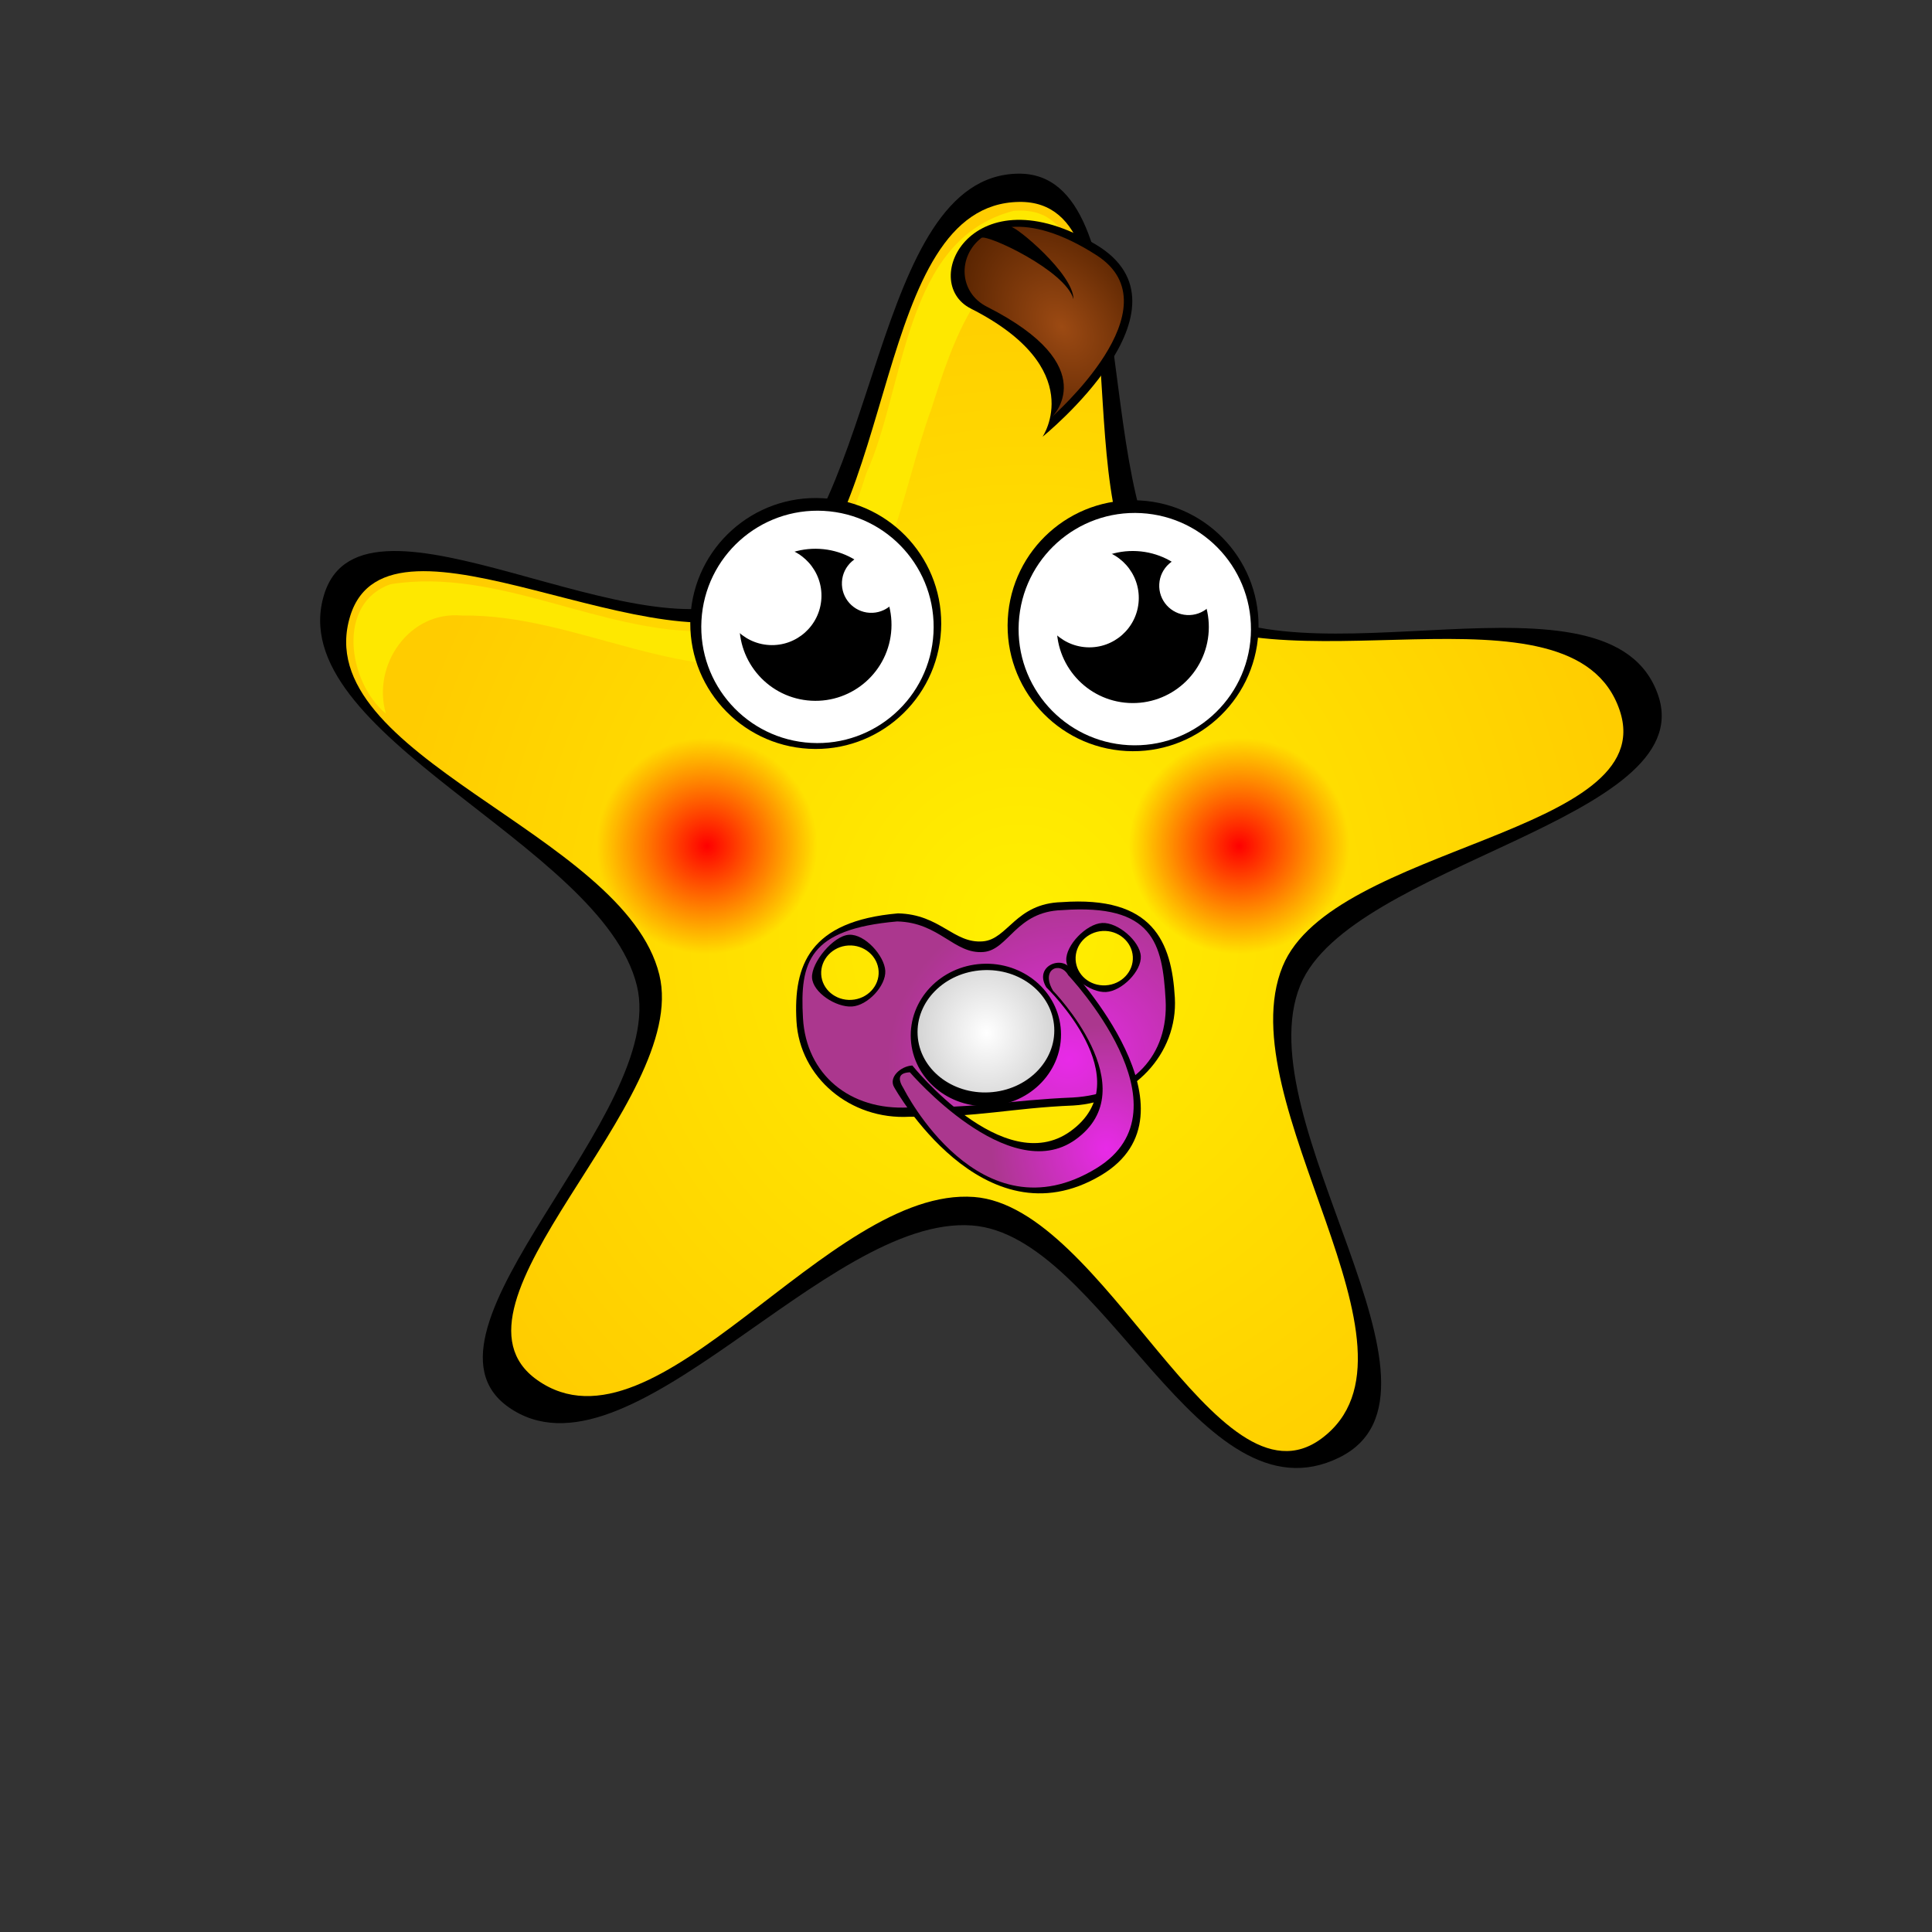 <?xml version="1.0" encoding="UTF-8"?>
<svg version="1.1" viewBox="0 0 256 256" xmlns="http://www.w3.org/2000/svg" xmlns:xlink="http://www.w3.org/1999/xlink">
<rect x="0" y="0" width="256" height="256" fill="#333333" stroke="none"/>
<defs>
<linearGradient id="b">
<stop stop-color="#e82ae8" offset="0"/>
<stop stop-color="#ab378e" offset="1"/>
</linearGradient>
<radialGradient id="g" cx="168.57" cy="276.25" r="108.01" gradientTransform="matrix(1 .023 -.025 1.069 6.538 -21.654)" gradientUnits="userSpaceOnUse">
<stop stop-color="#fff000" offset="0"/>
<stop stop-color="#fc0" offset="1"/>
</radialGradient>
<radialGradient id="f" cx="525.02" cy="992.58" r="24.064" gradientTransform="matrix(.994 -.113 .103 .905 -98.727 145.98)" gradientUnits="userSpaceOnUse" xlink:href="#b"/>
<radialGradient id="e" cx="527" cy="984.36" r="16.25" gradientTransform="matrix(1 -.017 .019 1.241 -18.563 -227.85)" gradientUnits="userSpaceOnUse">
<stop stop-color="#fff" offset="0"/>
<stop stop-color="#d5d5d5" offset="1"/>
</radialGradient>
<radialGradient id="d" cx="531.03" cy="998.9" r="16.329" gradientTransform="matrix(-.084 -1.003 .928 -.078 -352.67 1607.6)" gradientUnits="userSpaceOnUse" xlink:href="#b"/>
<radialGradient id="a" cx="547.25" cy="968.11" r="12" gradientTransform="matrix(.836 -.134 .132 .82 -37.7 247.48)" gradientUnits="userSpaceOnUse">
<stop stop-color="#f00" offset="0"/>
<stop stop-color="#f00" stop-opacity="0" offset="1"/>
</radialGradient>
<radialGradient id="c" cx="526.5" cy="892.03" r="10.553" gradientTransform="matrix(-.971 -1.374 .976 -.69 167.01 2231.2)" gradientUnits="userSpaceOnUse">
<stop stop-color="#9c4a13" offset="0"/>
<stop stop-color="#520" offset="1"/>
</radialGradient>
</defs>
<g transform="translate(0 -796.36)">
<g transform="translate(-385.71 -52.611)">
<path d="m563.17 1042.1c-18.475 9.1-31.296-29.449-48.648-30.747-19.412-1.452-45.557 35.292-61.452 24.055-14.209-10.044 21.161-38.915 17.033-55.819-4.618-18.91-47.209-33.279-41.435-51.869 5.162-16.618 42.319 9.078 57.12-0.071 16.558-10.235 15.377-55.413 34.841-55.666 17.399-0.226 8.925 44.792 22.201 56.041 14.851 12.585 56.347-5.34 62.602 13.094 5.592 16.478-40.828 22.3-47.425 38.401-7.379 18.013 22.625 53.979 5.163 62.58z"/>
<path transform="matrix(.778 .078 -.078 .778 411.42 742.97)" d="m228 358.36c-16.398 15.023-40.491-35.391-62.723-34.819-24.87 0.64-48.898 50.506-70.55 38.253-19.355-10.953 21.146-49.446 13.732-70.413-8.294-23.455-63.144-30.897-58.182-55.276 4.436-21.792 53.56 4.832 71.21-8.699 19.745-15.136 9.873-69.601 34.591-72.416 22.096-2.516 11.956 52.432 30.278 65.037 20.497 14.101 69.246-12.119 79.561 10.521 9.221 20.238-46.171 27.573-52.497 48.893-7.077 23.851 32.924 62.112 14.58 78.918z" fill="url(#g)"/>
<g transform="matrix(.998 -.057 .057 .998 -53.15 36.329)">
<path d="m525.64 964.07c-6.128-0.183-7.388 4.501-10.719 4.594-3.902 0.108-5.436-3.905-11.031-4.344-11.759 0.354-14.25 6.044-14.25 13.5s6.38 13.5 14.25 13.5c9.252 0.632 13.389-0.385 21.75-0.25 7.87 0 14.25-6.044 14.25-13.5s-2.137-13.677-14.25-13.5zm-28.562 4.125c2.099 0 3.812 1.637 3.812 3.625s-1.714 3.594-3.812 3.594-3.812-1.605-3.812-3.594c0-1.988 1.714-3.625 3.812-3.625zm33.75 0c2.099 0 3.812 1.637 3.812 3.625s-1.714 3.594-3.812 3.594-3.781-1.605-3.781-3.594c0-1.988 1.682-3.625 3.781-3.625z"/>
<path d="m525.64 965.13c-6.128-0.183-7.388 4.855-10.719 4.947-3.902 0.108-5.613-4.258-11.208-4.697-11.759 0.354-13.189 4.63-13.189 12.086 0 7.456 5.496 12.616 13.366 12.616 9.252 0.632 13.389-0.208 21.75-0.073 7.87 0 13.013-4.807 13.013-12.263 0-7.456-0.9-12.793-13.013-12.616zm-28.386 1.65c2.099 0 4.52 3.051 4.52 5.039s-2.597 4.478-4.696 4.478-5.05-2.136-5.05-4.124 3.128-5.393 5.227-5.393zm33.573 0.354c2.099 0 4.873 2.697 4.873 4.686s-2.774 4.478-4.873 4.478-5.019-2.489-5.019-4.478 2.92-4.686 5.019-4.686z" fill="url(#f)"/>
<path transform="matrix(.613 0 0 .581 191.55 409.16)" d="m543.25 984.36c0 8.975-7.275 16.25-16.25 16.25s-16.25-7.275-16.25-16.25 7.275-16.25 16.25-16.25 16.25 7.275 16.25 16.25z"/>
<path transform="matrix(.558 0 0 .499 220.57 489.39)" d="m543.25 984.36c0 8.975-7.275 16.25-16.25 16.25s-16.25-7.275-16.25-16.25 7.275-16.25 16.25-16.25 16.25 7.275 16.25 16.25z" fill="url(#e)"/>
<path d="m504.64 984.56s11.205 15.722 20.396 9.917c9.958-6.29-2.075-19.244-2.075-19.244-1.554-2.969 2.416-4.173 3.368-2.207 0 0 16.79 20.063 2.427 27.504-16.183 8.383-26.659-13.176-26.659-13.176-0.772-1.384 0.991-2.803 2.544-2.794z"/>
<path d="m504.26 985.44s12.205 15.972 21.396 10.167c9.958-6.29-1.825-19.869-1.825-19.869-1.554-2.969 1.166-3.923 2.118-1.957 0 0 15.665 18.563 2.302 25.754-16.049 8.636-24.909-11.926-24.909-11.926-0.772-1.384-0.634-2.178 0.919-2.169z" fill="url(#d)"/>
</g>
<path transform="matrix(1.435 .079 -.079 1.435 -159.42 -471.28)" d="m558.5 967.36c0 6.627-5.373 12-12 12s-12-5.373-12-12 5.373-12 12-12 12 5.373 12 12z" fill="url(#a)"/>
<path d="m520.03 876.91c-14.656 3.759-14.312 23.338-19.524 34.754-2.934 9.623-8.941 21.513-20.664 20.965-14.453 0.407-27.958-8.52-42.375-6.25-7.234 2.527-5.653 12.972-0.625 17.156-1.868-6.44 3.099-13.643 10.062-13 15.36-0.251 30.099 10.039 45.406 5.562 11.395-6.693 12.646-21.629 16.812-32.938 2.764-8.727 6.704-21.266 17.656-21.562 1.938-0.271-1.586-3.745-3.031-4.188-1.155-0.515-2.466-0.587-3.719-0.5z" fill="#fee800"/>
<g transform="matrix(.999 .055 -.055 .999 51.587 -30.594)">
<path transform="translate(0 -1.237)" d="m552.78 935.16c0 9.177-7.44 16.617-16.617 16.617s-16.617-7.44-16.617-16.617 7.44-16.617 16.617-16.617 16.617 7.44 16.617 16.617z"/>
<path transform="matrix(.926 0 0 .926 39.927 68.402)" d="m552.78 935.16c0 9.177-7.44 16.617-16.617 16.617s-16.617-7.44-16.617-16.617 7.44-16.617 16.617-16.617 16.617 7.44 16.617 16.617z" fill="#fff"/>
<path transform="matrix(.606 0 0 .606 211.22 367.39)" d="m552.78 935.16c0 9.177-7.44 16.617-16.617 16.617s-16.617-7.44-16.617-16.617 7.44-16.617 16.617-16.617 16.617 7.44 16.617 16.617z"/>
<path transform="matrix(.394 0 0 .394 318.93 562.11)" d="m552.78 935.16c0 9.177-7.44 16.617-16.617 16.617s-16.617-7.44-16.617-16.617 7.44-16.617 16.617-16.617 16.617 7.44 16.617 16.617z" fill="#fff"/>
<path transform="matrix(.234 0 0 .234 417.75 709.4)" d="m552.78 935.16c0 9.177-7.44 16.617-16.617 16.617s-16.617-7.44-16.617-16.617 7.44-16.617 16.617-16.617 16.617 7.44 16.617 16.617z" fill="#fff"/>
</g>
<g transform="matrix(.999 .055 -.055 .999 9.54 -30.891)">
<path transform="translate(0 -1.237)" d="m552.78 935.16c0 9.177-7.44 16.617-16.617 16.617s-16.617-7.44-16.617-16.617 7.44-16.617 16.617-16.617 16.617 7.44 16.617 16.617z"/>
<path transform="matrix(.926 0 0 .926 39.927 68.402)" d="m552.78 935.16c0 9.177-7.44 16.617-16.617 16.617s-16.617-7.44-16.617-16.617 7.44-16.617 16.617-16.617 16.617 7.44 16.617 16.617z" fill="#fff"/>
<path transform="matrix(.606 0 0 .606 211.22 367.39)" d="m552.78 935.16c0 9.177-7.44 16.617-16.617 16.617s-16.617-7.44-16.617-16.617 7.44-16.617 16.617-16.617 16.617 7.44 16.617 16.617z"/>
<path transform="matrix(.394 0 0 .394 318.93 562.11)" d="m552.78 935.16c0 9.177-7.44 16.617-16.617 16.617s-16.617-7.44-16.617-16.617 7.44-16.617 16.617-16.617 16.617 7.44 16.617 16.617z" fill="#fff"/>
<path transform="matrix(.234 0 0 .234 417.75 709.4)" d="m552.78 935.16c0 9.177-7.44 16.617-16.617 16.617s-16.617-7.44-16.617-16.617 7.44-16.617 16.617-16.617 16.617 7.44 16.617 16.617z" fill="#fff"/>
</g>
<path d="m523.86 906.84s21.117-17.08 7.058-25.462c-16.311-9.725-23.558 4.939-16.575 8.476 15.676 7.939 9.516 16.985 9.516 16.985z"/>
<path d="m525.07 904.25c-0.06-0.027 16.717-14.514 5.954-21.45-4.698-3.027-8.494-3.989-11.335-3.748 0.655-0.093 8.264 6.213 8.263 9.56-1.051-3.813-11.506-8.657-12.198-8.121-3.15 2.438-3.015 7.228 0.734 9.127 15.676 7.939 8.582 14.633 8.582 14.633z" fill="url(#c)"/>
<path transform="matrix(1.435 .079 -.079 1.435 -229.92 -471.28)" d="m558.5 967.36c0 6.627-5.373 12-12 12s-12-5.373-12-12 5.373-12 12-12 12 5.373 12 12z" fill="url(#a)"/>
</g>
</g>
</svg>
